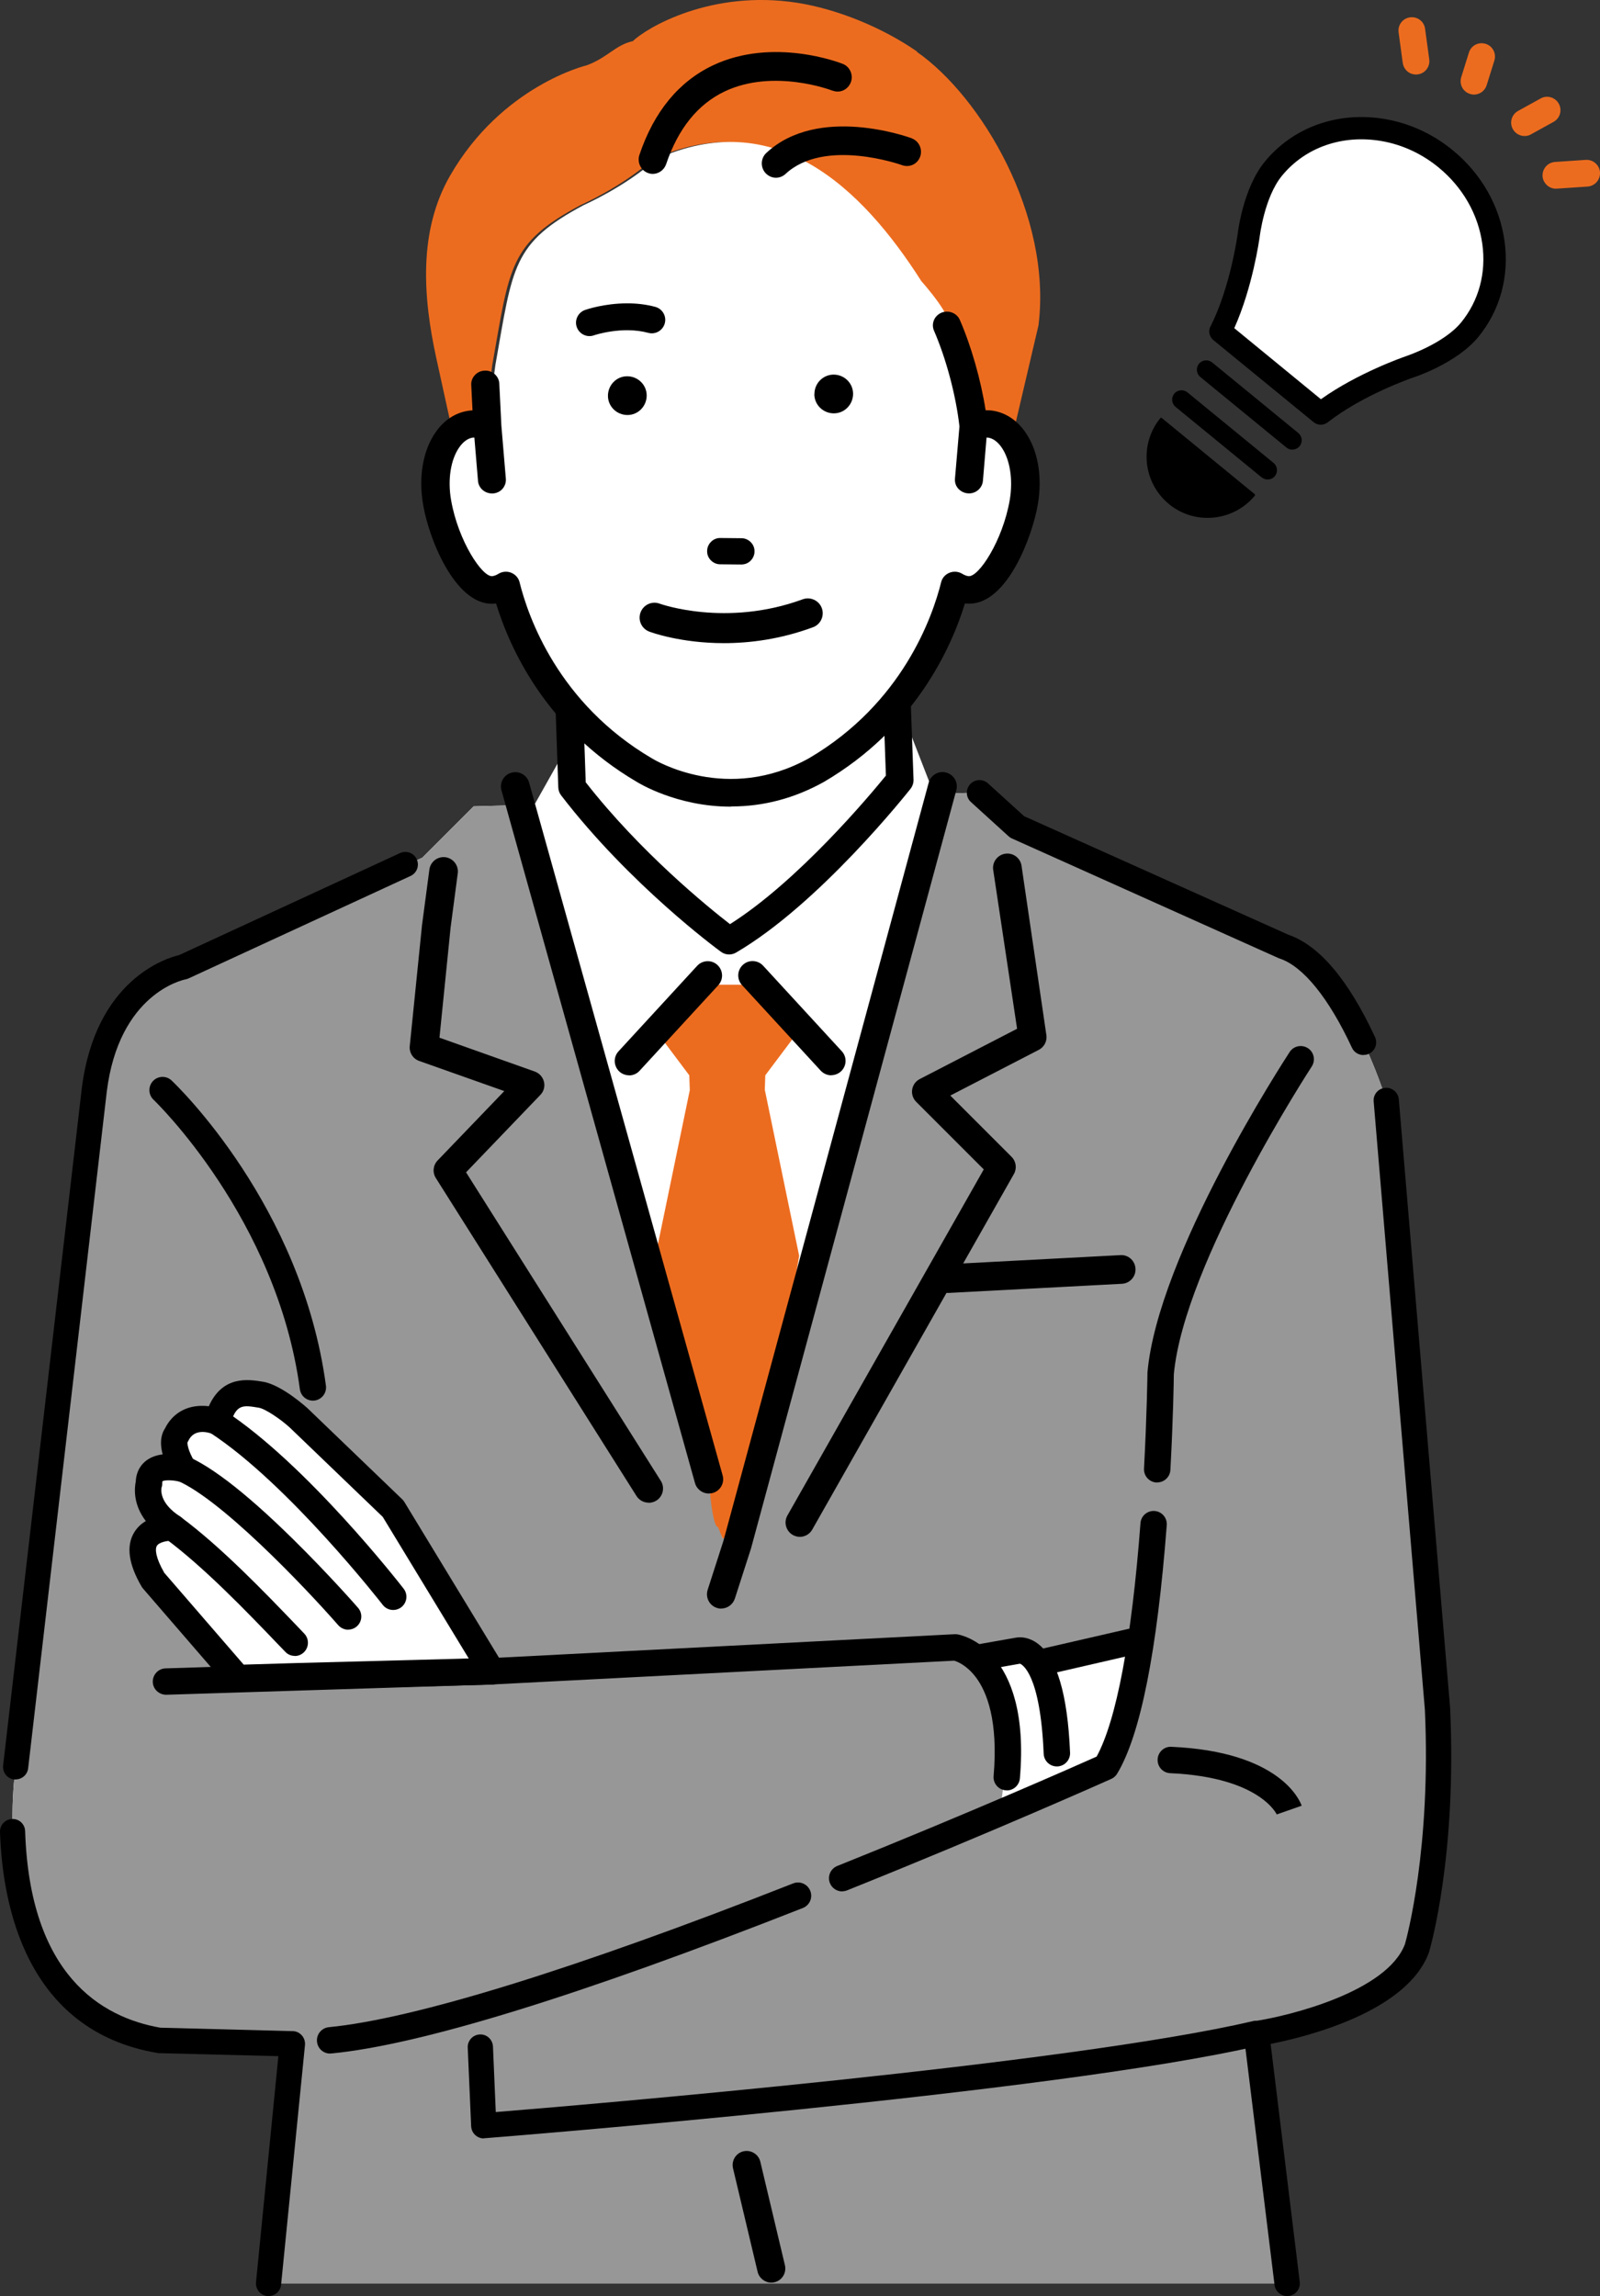 <?xml version="1.0" encoding="UTF-8"?><svg id="_レイヤー_2" data-name="レイヤー 2" xmlns="http://www.w3.org/2000/svg" viewBox="0 0 154.04 221.02"><rect x="0" y="0" width="154.04" height="221.02" fill="#333333" stroke="none"/><defs><style>.cls-1 {
        fill: #ec6c1f;
      }

      .cls-2 {
        fill: #fff;
      }

      .cls-3 {
        fill: #979797;
      }

      .cls-4 {
        fill: #21110d;
      }</style></defs><g id="design"><g><g><g><path class="cls-1" d="m149.6,18.15c.09.01.18.02.28.01l2.96-.2c.71-.05,1.24-.66,1.2-1.37-.05-.71-.66-1.24-1.37-1.2l-2.96.2c-.71.05-1.24.66-1.2,1.37.04.61.51,1.1,1.09,1.19Z"/><path class="cls-1" d="m146.59,13.08c.27.04.56,0,.81-.15l2.17-1.2c.62-.34.85-1.13.5-1.75-.34-.62-1.13-.85-1.75-.5l-2.17,1.2c-.62.34-.85,1.13-.5,1.75.2.36.55.59.94.65Z"/><path class="cls-1" d="m136.14,7.16c.12.02.24.02.36,0,.7-.09,1.2-.74,1.1-1.45l-.4-2.94c-.09-.7-.74-1.2-1.45-1.1-.7.09-1.2.74-1.1,1.45l.4,2.94c.08.58.53,1.02,1.08,1.1Z"/><path class="cls-1" d="m141.71,9.09c.62.09,1.22-.27,1.42-.89l.74-2.37c.21-.68-.16-1.4-.84-1.61-.69-.21-1.4.16-1.61.84l-.74,2.37c-.21.68.16,1.4.84,1.61.07.02.13.04.2.05Z"/></g><g><path d="m139.49,15.66c5.19,4.25,6.2,11.6,2.26,16.42-1.96,2.4-5.79,3.6-5.79,3.6,0,0-5,1.72-8.04,4.42l-4.58-3.75-.96-.79-4.58-3.75c2.05-3.51,2.76-8.75,2.76-8.75,0,0,.43-3.99,2.4-6.38,3.94-4.81,11.35-5.27,16.54-1.02Z"/><g><g><path class="cls-2" d="m122.61,16.24c-1.91,2.33-2.38,6.38-2.38,6.45-.03.23-.73,5.26-2.71,9.21l9.65,7.9c3.48-2.72,8.28-4.39,8.52-4.48.04-.01,3.92-1.26,5.83-3.6,1.89-2.31,2.7-5.29,2.28-8.38-.43-3.12-2.06-5.99-4.6-8.07h0c-1.8-1.48-3.88-2.39-5.98-2.76-3.97-.69-8.03.58-10.6,3.72Z"/><path d="m116.55,31.41c1.9-3.78,2.57-8.66,2.6-8.84.02-.18.52-4.45,2.62-7.01,2.75-3.35,7.09-4.88,11.62-4.09h0c2.35.41,4.59,1.44,6.47,2.99,2.75,2.25,4.52,5.36,4.99,8.75.47,3.39-.43,6.66-2.51,9.21-2.12,2.59-6.29,3.93-6.31,3.93-.2.07-4.85,1.68-8.21,4.31-.4.31-.96.3-1.35-.02l-9.65-7.9c-.16-.13-.27-.3-.34-.49-.09-.27-.08-.56.06-.83Zm18.8,2.88s3.63-1.19,5.32-3.25c1.7-2.08,2.43-4.76,2.04-7.55-.39-2.85-1.89-5.47-4.22-7.38-1.6-1.31-3.49-2.19-5.48-2.53h0c-3.75-.65-7.34.59-9.59,3.34-1.7,2.07-2.14,5.85-2.15,5.91-.03.21-.67,4.81-2.44,8.76l8.34,6.84c3.55-2.53,7.95-4.06,8.16-4.13Z"/></g><path class="cls-4" d="m138.8,16.5h0s0,0,0,0Z"/></g></g><g><path d="m115.5,35.07c-.29.35-.24.87.11,1.15l8.29,6.79c.35.29.87.24,1.15-.12h0c.29-.35.24-.87-.11-1.15l-8.29-6.79c-.35-.29-.87-.24-1.15.11h0Z"/><path d="m123.85,43.08l-8.29-6.79c-.39-.32-.44-.89-.13-1.27.15-.19.37-.3.61-.33.24-.02.48.05.66.2l8.29,6.79c.19.15.3.37.33.61.02.24-.05.48-.2.66-.15.19-.37.3-.61.33-.07,0-.14,0-.2,0-.17-.02-.33-.09-.46-.2Zm-7.79-8.22c-.2.02-.37.11-.5.27h0c-.26.31-.21.78.1,1.03l8.29,6.79c.15.12.34.18.54.16.2-.02.37-.11.5-.27.12-.15.18-.34.16-.54-.02-.19-.11-.37-.26-.5l-8.29-6.79c-.11-.09-.24-.15-.37-.16-.05,0-.11,0-.16,0Z"/></g><g><path d="m113.13,37.95c-.29.35-.24.87.11,1.15l8.29,6.79c.35.29.87.24,1.16-.11h0c.29-.35.24-.87-.11-1.15l-8.29-6.79c-.35-.29-.87-.24-1.15.11h0Z"/><path d="m121.47,45.96l-8.29-6.79c-.39-.32-.44-.89-.13-1.27h0c.15-.19.37-.3.61-.33.24-.02.48.05.66.2l8.29,6.79c.39.32.44.89.13,1.27-.2.25-.51.36-.81.32-.16-.02-.32-.09-.46-.2Zm-7.79-8.22c-.2.02-.37.11-.5.27h0c-.26.31-.21.78.1,1.03l8.29,6.79c.31.26.78.21,1.04-.1.26-.31.21-.78-.1-1.03l-8.29-6.79c-.11-.09-.24-.14-.37-.16-.05,0-.11,0-.16,0Z"/></g><g><path d="m111.78,40.3c-2.03,2.48-1.67,6.13.81,8.16,2.48,2.03,6.13,1.67,8.16-.81l-8.97-7.35Z"/><path d="m112.54,48.52c-2.51-2.06-2.88-5.77-.82-8.28.01-.02.03-.03.06-.03.02,0,.04,0,.06.02l8.97,7.35s.04.08.01.12c-1.33,1.62-3.34,2.34-5.28,2.11-1.07-.13-2.11-.56-3-1.28Zm-.74-8.1c-1.94,2.43-1.56,5.99.85,7.97,2.41,1.98,5.98,1.64,7.98-.73l-8.83-7.24Z"/></g></g><g><path class="cls-2" d="m40.66,82.56l-23.03,10.53s-7.24,1.32-8.56,11.85L1.51,170.08s-3.62,23.36,13.82,26.32l12.83.33-2.3,23.07h98.06l-2.96-24.05s13.16-1.97,15.47-8.23c0,0,2.63-8.88,1.97-23.03l-4.94-58.57s-3.95-12.83-9.87-14.81l-25.67-11.52-3.62-3.29-48.7,1.32-4.94,4.94Z"/><path class="cls-3" d="m40.66,82.56l-23.03,10.53s-7.24,1.32-8.56,11.85L1.51,170.08s-3.62,23.36,13.82,26.32l12.83.33-2.3,23.07h98.06l-2.96-24.05s13.16-1.97,15.47-8.23c0,0,2.63-8.88,1.97-23.03l-4.94-58.57s-3.95-12.83-9.87-14.81l-25.67-11.52-3.62-3.29-48.7,1.32-4.94,4.94Z"/><path d="m131.26,101.56c-.46,0-.9-.26-1.1-.7-2.23-4.79-4.7-7.84-6.96-8.59-.04-.01-.08-.03-.11-.04l-25.67-11.52c-.12-.05-.22-.12-.32-.21l-3.62-3.29c-.5-.45-.53-1.22-.08-1.72.45-.5,1.22-.53,1.72-.08l3.48,3.16,25.44,11.41c2.97,1.02,5.77,4.33,8.34,9.85.28.61.02,1.33-.59,1.61-.17.08-.34.11-.51.11Z"/><path d="m123.91,221.02c-.59,0-1.11-.44-1.2-1.04l-2.96-24.05c-.09-.66.36-1.27,1.02-1.37,3.45-.52,12.77-2.86,14.49-7.41.18-.62,2.53-9.28,1.92-22.57l-4.93-58.55c-.06-.67.44-1.26,1.11-1.31.67-.06,1.26.44,1.31,1.11l4.94,58.57s0,.03,0,.05c.66,14.19-1.91,23.06-2.02,23.43,0,.03-.02.05-.02.07-2.11,5.73-11.81,8.12-15.24,8.8l2.8,22.89c.09.66-.37,1.28-1.03,1.37-.06,0-.12.01-.17.01Z"/><path d="m25.86,221.02s-.09,0-.14,0c-.67-.08-1.14-.68-1.07-1.35l2.15-21.74-11.5-.29c-.06,0-.12,0-.17-.02C2.49,195.46.23,183.37,0,176.35c-.02-.67.5-1.23,1.17-1.25.68-.03,1.23.5,1.25,1.17.45,13.82,7.3,17.92,13.02,18.92l12.74.33c.34,0,.66.16.89.42.22.26.33.6.29.94l-2.3,23.07c-.07.62-.6,1.07-1.21,1.07Z"/><path d="m1.51,171.3s-.09,0-.14,0c-.67-.08-1.14-.68-1.07-1.35l7.57-65.15c1.31-10.52,8.17-12.58,9.37-12.86l21.27-9.82c.61-.28,1.33-.02,1.61.59.28.61.02,1.33-.59,1.61l-21.39,9.87c-.09.04-.19.07-.29.09-.25.05-6.39,1.36-7.57,10.8l-7.57,65.14c-.07.62-.6,1.07-1.21,1.07Z"/><polygon class="cls-2" points="68.9 70.87 54.42 72.19 50.47 79.21 69.55 148.09 90.83 78.77 87.76 70.87 68.9 70.87"/><g><path class="cls-2" d="m55.07,75.76l-.66-19.07h31.56l.66,18.41s-8.55,10.85-16.44,15.45c0,0-8.55-6.25-15.12-14.79Z"/><path d="m70.19,91.88c-.28,0-.55-.09-.78-.26-.36-.26-8.78-6.46-15.39-15.06-.17-.22-.26-.49-.27-.76l-.66-19.07c-.01-.36.12-.71.37-.97.25-.26.59-.4.95-.4h31.56c.71,0,1.3.56,1.32,1.28l.66,18.41c.01.31-.09.62-.28.87-.36.45-8.8,11.1-16.81,15.78-.21.12-.44.18-.67.18Zm-13.81-16.59c5.26,6.74,11.78,12.03,13.9,13.67,6.56-4.14,13.5-12.44,15.01-14.3l-.59-16.64h-28.91l.6,17.27Z"/></g><g><path class="cls-1" d="m73.63,104.94l.05-1.43,3.58-4.77-3.29-3.95h-7.9l-3.29,3.95,3.58,4.77.05,1.43-3.3,15.95,4.04,17.99,1.1,3.51c.02.55.33,4.61.88,4.61l.44,1.1,1.54-.66,1.97-5.05-.28,2.59,4.14-24.09-3.3-15.95Z"/><path d="m60.56,103.51c-.33,0-.67-.12-.93-.36-.56-.52-.6-1.39-.08-1.95l7.57-8.23c.52-.56,1.39-.6,1.95-.08.56.52.6,1.39.08,1.95l-7.57,8.23c-.27.3-.64.45-1.02.45Z"/><path d="m80.03,103.51c-.37,0-.74-.15-1.02-.45l-7.57-8.23c-.52-.56-.48-1.43.08-1.95.56-.52,1.43-.48,1.95.08l7.57,8.23c.52.56.48,1.43-.08,1.95-.27.24-.6.36-.93.36Z"/></g><path d="m77.01,147.94c-.23,0-.46-.06-.68-.18-.66-.38-.9-1.22-.52-1.88l18.9-33.31-6.5-6.5c-.31-.31-.46-.75-.39-1.19.07-.44.34-.81.73-1.01l9.37-4.84-2.31-15.36c-.07-.76.49-1.43,1.25-1.5.76-.07,1.43.49,1.5,1.25l2.39,16.29c.05.56-.24,1.09-.74,1.35l-8.52,4.4,5.9,5.9c.44.44.53,1.12.22,1.66l-19.41,34.22c-.25.45-.72.7-1.2.7Z"/><path d="m69.44,154.85c-.14,0-.28-.02-.42-.07-.73-.23-1.12-1.01-.89-1.74l1.52-4.72,19.76-72.98c.2-.74.96-1.17,1.69-.97.74.2,1.17.96.97,1.69l-19.77,73.01s-.01.04-.02.06l-1.53,4.75c-.19.58-.73.96-1.31.96Z"/><path d="m62.45,144.65c-.46,0-.91-.23-1.17-.64l-19.32-30.61c-.34-.54-.27-1.23.17-1.69l6.42-6.68-8.19-2.9c-.6-.21-.98-.81-.91-1.44l1.18-11.64.7-5.28c.07-.76.73-1.32,1.49-1.26.76.07,1.32.74,1.26,1.49l-.7,5.3-1.07,10.59,9.18,3.26c.44.16.77.53.88.98.11.46-.02.94-.35,1.27l-7.15,7.45,18.75,29.7c.41.64.21,1.5-.43,1.9-.23.14-.48.21-.74.21Z"/><path d="m68.24,143.77c-.6,0-1.16-.4-1.33-1.01l-18.63-66.68c-.21-.73.22-1.5.96-1.7.73-.2,1.5.22,1.7.96l18.63,66.68c.21.73-.22,1.5-.96,1.7-.12.03-.25.05-.37.05Z"/><path d="m91.27,124.46c-.73,0-1.34-.57-1.38-1.31-.04-.76.54-1.41,1.31-1.45l16.67-.88c.76-.05,1.41.54,1.45,1.31.04.76-.54,1.41-1.31,1.45l-16.67.88s-.05,0-.07,0Z"/><g><path class="cls-2" d="m47.35,160.87l-9.51-15.65-9.07-8.72c-.8-.73-2.58-2.07-3.65-2.25-1.75-.29-3.36-.44-4.2,2.6,0,0-2.82-1.13-3.95,1.32,0,0-.77.77.69,3.25,0,0-3.33-.95-3.33,1.35,0,0-.77,2.3,2.3,4.28,0,0-4.97-.22-1.9,5.05l8.15,9.43,5.61-.16,18.85-.49Z"/><path d="m22.89,162.8c-.37,0-.72-.16-.96-.44l-8.15-9.43c-.05-.06-.1-.12-.14-.19-1.27-2.17-1.51-3.93-.72-5.23.3-.49.69-.84,1.12-1.09-1.26-1.64-1.09-3.21-.97-3.8.05-1.07.58-1.7,1.02-2.03.47-.35,1.02-.52,1.57-.59-.35-1.31-.05-2.09.22-2.49.68-1.37,1.91-2.14,3.45-2.18.27,0,.53,0,.77.04,1.34-3,3.83-2.59,5.23-2.36,1.82.3,4.28,2.55,4.3,2.57l9.09,8.74c.08.08.15.16.21.26l9.51,15.65c.23.39.25.87.03,1.27-.22.4-.63.65-1.08.66l-18.85.49-5.6.16s-.02,0-.04,0Zm-7.11-11.44l7.68,8.88,5-.15,16.67-.44-8.28-13.63-8.95-8.6c-.86-.79-2.36-1.81-2.98-1.91-1.56-.26-2.2-.37-2.77,1.68-.1.35-.34.64-.66.8-.32.16-.7.17-1.04.04-.39-.15-1.75-.56-2.32.67-.02.05-.05.1-.08.15-.01.15.01.72.72,1.93.26.45.23,1.01-.09,1.42-.32.41-.85.59-1.35.44-.69-.19-1.53-.18-1.7-.04,0,0-.01.05-.01.17,0,.16,0,.25-.06.39-.05.22-.25,1.51,1.78,2.82.48.31.7.91.52,1.45-.17.55-.7.91-1.27.88-.41-.01-1.27.12-1.49.5-.19.32-.11,1.15.69,2.54Zm2.09-12.29s0,0,0,0c0,0,0,0,0,0Zm0,0s0,0,0,0c0,0,0,0,0,0Zm0,0s0,0,0,0c0,0,0,0,0,0Zm0,0s0,0,0,0c0,0,0,0,0,0Zm0,0s0,0,0,0c0,0,0,0,0,0Zm0,0s0,0,0,0t0,0Z"/></g><path d="m28.38,159.4c-.33,0-.67-.13-.91-.39l-.82-.85c-2.81-2.93-7.05-7.35-10.76-10.08-.56-.42-.69-1.21-.27-1.78.42-.56,1.21-.69,1.78-.27,3.88,2.86,8.21,7.38,11.08,10.37l.81.85c.49.51.47,1.31-.03,1.8-.25.24-.56.36-.88.36Z"/><path d="m33.53,156.88c-.35,0-.71-.15-.96-.43-3.03-3.47-11.8-12.75-16-14.11-.67-.21-1.03-.93-.82-1.6.22-.67.93-1.04,1.6-.82,2.45.79,6.09,3.55,10.82,8.2,3.45,3.39,6.28,6.62,6.3,6.65.46.53.41,1.33-.12,1.79-.24.21-.54.31-.83.31Z"/><path d="m37.85,154.98c-.38,0-.75-.17-1-.49-.09-.12-9.1-11.67-16.62-16.57-.59-.38-.75-1.17-.37-1.76.38-.59,1.17-.75,1.76-.37,7.88,5.14,16.86,16.65,17.24,17.14.43.55.33,1.35-.22,1.78-.23.18-.51.27-.78.27Z"/><path d="m31.78,197.68c-.65,0-1.2-.49-1.26-1.15-.07-.7.44-1.32,1.14-1.39,8.23-.8,23.69-5.58,44.7-13.84.65-.26,1.39.06,1.65.72.26.65-.06,1.39-.72,1.65-21.53,8.46-36.8,13.17-45.38,14-.04,0-.08,0-.12,0Z"/><path d="m30.13,134.83c-.63,0-1.17-.46-1.26-1.1-2.21-16.44-13.97-27.76-14.09-27.87-.51-.48-.53-1.29-.05-1.8.48-.51,1.29-.53,1.79-.05.51.48,12.53,12.02,14.86,29.38.09.69-.39,1.33-1.09,1.43-.06,0-.11.01-.17.01Z"/><path d="m46.58,205.85c-.3,0-.58-.11-.81-.31-.25-.22-.39-.53-.41-.86l-.33-7.57c-.03-.67.49-1.24,1.16-1.27.67-.04,1.24.49,1.27,1.16l.27,6.31c8.28-.67,55.16-4.61,72.93-8.76.65-.15,1.31.25,1.46.91.15.65-.25,1.31-.91,1.46-19.61,4.57-74,8.87-74.55,8.91-.03,0-.06,0-.09,0Z"/><path d="m122.94,174.7s-1.57-3.62-10.28-4.01c-.7-.03-1.24-.62-1.21-1.33.03-.7.63-1.25,1.32-1.21,10.43.46,12.36,5.14,12.55,5.67l-2.4.84v.03Z"/><path class="cls-2" d="m93.86,159.85s4.53,1.02,2.34,15.06l10.27-4.83s3.18-8.63,3.33-11.99l-9.36,2.19s-1.02-1.32-2.34-1.32l-4.24.88Z"/><path d="m96.93,172.34s-.07,0-.11,0c-.7-.06-1.22-.67-1.16-1.37.46-5.37-.67-8.13-1.7-9.5-.87-1.16-1.78-1.52-2.1-1.61l-44.45,2.29-31.39.99c-.7.01-1.29-.53-1.31-1.23-.02-.7.53-1.29,1.23-1.31l31.37-.99,44.62-2.3c.09,0,.18,0,.27.02.29.05,7.07,1.32,5.99,13.86-.06.66-.61,1.16-1.26,1.16Z"/><path d="m100.88,161.15c-.58,0-1.1-.4-1.24-.98-.16-.68.27-1.37.95-1.52l8.56-1.97c.68-.16,1.37.27,1.52.95.16.68-.27,1.37-.95,1.52l-8.56,1.97c-.1.02-.19.03-.29.03Z"/><path d="m101.75,170.04c-.68,0-1.24-.53-1.27-1.22-.32-7.73-2.09-8.6-2.28-8.67l-3.69.65c-.69.12-1.35-.34-1.47-1.03-.12-.69.34-1.35,1.03-1.47l3.7-.65c.53-.11,1.34-.03,2.13.56,1.84,1.36,2.89,4.89,3.12,10.51.03.7-.52,1.29-1.22,1.32-.02,0-.04,0-.05,0Zm-3.4-9.91s0,0-.01,0c0,0,0,0,.01,0Z"/><path d="m81.08,182.07c-.5,0-.98-.3-1.18-.8-.26-.65.06-1.39.71-1.65,12.54-5.03,22.9-9.6,24.97-10.53,1.91-3.51,3.37-11.26,4.22-22.47.05-.7.66-1.22,1.36-1.17.7.05,1.22.66,1.17,1.36-.93,12.14-2.53,20.19-4.77,23.92-.13.22-.33.4-.57.51-.11.05-11.42,5.11-25.44,10.73-.15.06-.31.09-.47.09Z"/><path d="m111.41,142.71s-.05,0-.07,0c-.7-.04-1.24-.64-1.2-1.34.28-5.24.33-9.1.33-9.14,0-.03,0-.07,0-.1,1-11.37,13.18-30.07,13.69-30.86.38-.59,1.17-.75,1.76-.37.59.38.75,1.17.37,1.76-.12.19-12.3,18.89-13.28,29.64,0,.48-.06,4.23-.33,9.2-.04.68-.6,1.2-1.27,1.2Z"/><path class="cls-1" d="m88.3,4.97c-3.28-2.28-7.61-4.08-11.54-4.7-8.33-1.3-14.55,2.43-15.83,3.69-1.67.36-2.4,1.56-4.42,2.32,0,0-8.18,1.93-13.19,10.65-3.03,5.29-2.62,11.59-1.31,17.57l1.54,7.02c.42-.34.89-.56,1.41-.65.56-.09,1.12,0,1.66.21l.77-5.92c1.69-9.53,1.61-11.74,8.53-15.43,0,0,3.92-1.72,6.88-4.36,11.5-5.28,19.83,2.64,25.6,11.7,0,0,3.44,3.85,2.39,4.28.32.74,1.11,3.46,1.74,5.9.41,1.62.75,3.12.83,3.84.54-.22,1.1-.3,1.66-.21.95.16,1.75.78,2.32,1.71l2.64-11.27c1.32-10.57-5.52-22.02-11.71-26.33Z"/><path class="cls-2" d="m63.1,15.36c11.5-5.28,19.83,2.64,25.6,11.7,0,0,3.44,3.85,2.39,4.28.32.74,1.11,3.46,1.74,5.9.41,1.62.75,3.12.83,3.84.54-.22,1.1-.3,1.66-.21,2.41.4,3.83,3.77,3.18,7.54-.66,3.77-3.14,8.78-5.55,8.39-.38-.06-.73-.21-1.06-.41-.84,3.41-3.86,12.2-13.35,17.78-8.74,4.87-16.5,0-16.5,0-9.49-5.57-12.51-14.37-13.35-17.78-.33.2-.68.34-1.06.41-2.41.39-4.89-4.62-5.55-8.39-.65-3.77.77-7.15,3.18-7.54.56-.09,1.12,0,1.66.21l.77-5.92c1.69-9.53,1.61-11.74,8.53-15.43,0,0,3.92-1.72,6.88-4.36Z"/><g><path d="m95.51,39.77c-.29-.05-.58-.06-.87-.04-.44-2.94-1.36-6.22-2.49-8.82-.25-.57-.92-.83-1.5-.59-.58.24-.85.89-.61,1.45,1.2,2.75,2.14,6.32,2.47,9.32l-.43,5.02c-.05.61.42,1.15,1.05,1.2.03,0,.06,0,.1,0,.59,0,1.09-.44,1.14-1.02l.37-4.35c.14-.01.27-.01.4.01,1.53.25,2.82,2.89,2.24,6.26-.69,3.94-3.04,7.66-4.23,7.48-.21-.04-.42-.12-.64-.25-.31-.19-.7-.22-1.04-.09-.34.13-.6.42-.68.77-.83,3.36-3.75,11.75-12.81,17.07-8,4.46-15.02.21-15.34.01-9.09-5.33-12-13.73-12.83-17.09-.09-.35-.34-.64-.68-.77-.34-.13-.73-.1-1.04.09-.22.13-.43.22-.64.25-1.19.2-3.54-3.54-4.23-7.48-.59-3.38.71-6.01,2.24-6.26.13-.02.26-.02.4-.01l.37,4.35c.05.58.55,1.02,1.14,1.02.03,0,.06,0,.1,0,.63-.05,1.1-.59,1.05-1.2l-.43-5.11-.2-4.05c-.03-.61-.56-1.08-1.2-1.06-.63.03-1.12.55-1.09,1.16l.13,2.65c-.22,0-.43.02-.64.05-3.08.51-4.88,4.38-4.11,8.82.61,3.53,3.25,9.88,6.87,9.3.03,0,.06-.01.09-.02,1.25,4.16,4.68,12.04,13.51,17.22.23.14,3.84,2.35,8.94,2.35,2.62,0,5.63-.58,8.78-2.34,8.85-5.2,12.29-13.08,13.54-17.24.03,0,.06.01.09.02.16.03.31.04.47.04,3.37,0,5.81-5.96,6.4-9.33.77-4.44-1.04-8.32-4.12-8.82Z"/><path d="m70.35,77.65c-5.19,0-8.89-2.29-9.05-2.39-8.75-5.13-12.23-12.88-13.54-17.17-3.71.51-6.4-5.9-7.02-9.48-.47-2.72-.02-5.29,1.24-7.06.79-1.11,1.84-1.8,3.05-2,.15-.02.31-.04.46-.05l-.12-2.44c-.02-.35.1-.68.34-.94.24-.27.58-.43.95-.44.74-.05,1.38.53,1.41,1.25l.2,4.05.43,5.1c.03.34-.08.68-.3.95-.23.28-.56.44-.93.47-.04,0-.07,0-.11,0-.7,0-1.29-.53-1.34-1.21l-.35-4.17c-.06,0-.12,0-.18.01-.45.07-.89.39-1.26.91-.84,1.18-1.15,3.14-.8,5.11.68,3.92,3.02,7.46,3.99,7.31.18-.03.37-.1.56-.22.37-.23.83-.27,1.23-.11.4.16.71.5.81.91.82,3.33,3.72,11.66,12.74,16.96.3.18,7.25,4.38,15.14-.02,8.99-5.28,11.88-13.61,12.71-16.94.1-.41.4-.75.81-.91.4-.16.86-.12,1.23.11.2.12.38.19.57.22.98.16,3.31-3.4,3.99-7.31.34-1.97.03-3.93-.8-5.11-.37-.52-.81-.84-1.26-.91-.05,0-.11-.01-.17-.01l-.35,4.17c-.06.71-.71,1.27-1.46,1.2-.36-.03-.69-.2-.93-.47-.23-.27-.33-.6-.3-.95l.43-5.02c-.33-2.95-1.27-6.5-2.45-9.22-.14-.32-.14-.68-.01-1,.13-.33.4-.59.73-.73.68-.28,1.48.03,1.77.7,1.1,2.53,2.02,5.76,2.48,8.69.24,0,.49.01.73.05h0c1.2.2,2.26.89,3.05,2,1.26,1.77,1.71,4.34,1.24,7.06-.52,2.98-2.9,9.51-6.6,9.51-.14,0-.28,0-.41-.03-1.31,4.28-4.8,12.04-13.58,17.19-2.82,1.57-5.8,2.36-8.88,2.36Zm-22.45-19.99c.09,0,.18.06.2.15,1.25,4.18,4.66,11.97,13.41,17.1.16.1,3.76,2.32,8.84,2.32,3.01,0,5.92-.78,8.67-2.31,8.77-5.15,12.18-12.94,13.44-17.12.03-.1.13-.17.24-.14l.09.02c.14.02.3.03.43.04,3.25,0,5.64-5.97,6.19-9.16.45-2.57,0-5.09-1.17-6.75-.73-1.02-1.69-1.65-2.78-1.83-.27-.04-.55-.06-.83-.04-.11.01-.2-.07-.22-.18-.44-2.94-1.37-6.21-2.48-8.76-.2-.46-.75-.68-1.23-.48-.23.1-.41.27-.51.5-.09.22-.09.46,0,.68,1.2,2.76,2.15,6.36,2.49,9.38l-.42,5.06c-.02.23.05.46.21.65.16.19.39.31.65.33.03,0,.05,0,.08,0,.48,0,.89-.36.93-.83l.37-4.35c0-.1.09-.18.19-.19.17-.01.31-.01.45.01.57.09,1.1.47,1.53,1.08.91,1.28,1.24,3.31.87,5.42-.66,3.8-3.03,7.88-4.46,7.65-.24-.04-.48-.13-.72-.28-.26-.16-.58-.18-.86-.07-.28.11-.49.34-.56.63-.84,3.39-3.77,11.84-12.91,17.2-8.1,4.51-15.25.2-15.56.01-9.15-5.37-12.09-13.83-12.92-17.21-.07-.28-.28-.52-.56-.63-.28-.11-.6-.08-.86.07-.24.15-.47.24-.71.28-1.43.23-3.8-3.84-4.47-7.64-.37-2.11-.04-4.14.87-5.42.44-.61.97-.99,1.53-1.08.14-.02.29-.03.45-.01.1,0,.18.09.19.19l.37,4.35c.04.49.5.87,1.01.83.26-.02.49-.14.65-.33.15-.18.23-.41.21-.65l-.43-5.11-.2-4.06c-.02-.51-.46-.88-.98-.86-.26.01-.49.12-.66.31-.16.18-.24.4-.23.64l.13,2.65c0,.06-.02.11-.06.15-.04.04-.09.06-.15.06-.2,0-.41.02-.61.05-1.09.18-2.05.81-2.78,1.83-1.18,1.65-1.61,4.18-1.17,6.75.6,3.46,3.16,9.69,6.63,9.13h.08s.03-.02.04-.02Z"/></g><g><path d="m80.15,8.72c.34.13.7.13,1.03-.02.34-.15.59-.42.73-.77.27-.71-.08-1.51-.77-1.78-.27-.11-6.71-2.6-12.5.14-3.29,1.56-5.68,4.46-7.08,8.62-.24.72.14,1.5.84,1.75.14.05.29.08.44.08.58,0,1.1-.38,1.29-.93,1.15-3.42,3.05-5.78,5.64-7.01,4.72-2.24,10.33-.1,10.38-.07Z"/><path d="m87.78,13.31c-.37-.13-9-3.24-14,1.41-.55.51-.59,1.38-.08,1.94.26.28.62.45,1,.45.34,0,.67-.13.92-.36,3.76-3.51,11.16-.88,11.23-.85.34.12.7.11,1.03-.04.33-.15.58-.43.71-.78.25-.71-.11-1.5-.81-1.76Z"/></g><g><path d="m69.33,54.17c-.61,0-1.11-.51-1.1-1.12,0-.61.51-1.11,1.12-1.1l2.03.02c.61,0,1.11.51,1.1,1.12,0,.61-.51,1.11-1.12,1.1l-2.03-.02Z"/><path d="m71.36,54.34l-2.03-.02h0c-.34,0-.65-.14-.89-.38-.24-.24-.37-.56-.36-.9,0-.34.14-.65.38-.89.24-.24.56-.37.9-.36l2.03.02c.34,0,.65.14.89.38.24.24.37.56.36.9,0,.34-.14.65-.38.89-.12.12-.26.21-.41.27-.15.06-.32.09-.49.09Zm-2.69-1.96c-.18.18-.28.42-.28.67,0,.26.1.5.27.68.18.18.42.28.67.28l2.03.02c.25,0,.5-.1.68-.27.18-.18.28-.42.29-.67,0-.26-.1-.5-.27-.68-.18-.18-.42-.28-.67-.28l-2.03-.02c-.13,0-.25.02-.37.07-.11.05-.22.12-.31.2Zm.66,1.79h0s0,0,0,0Z"/></g><path d="m60.39,29.2c.85,0,1.77.09,2.7.34.69.19,1.1.9.91,1.59-.19.69-.9,1.1-1.59.91-2.52-.68-5.21.23-5.23.24-.67.24-1.41-.12-1.65-.79-.24-.67.12-1.41.79-1.65.1-.04,1.85-.64,4.07-.64Z"/><g><path d="m78.4,37.94c0,1.03.85,1.85,1.88,1.85,1.03,0,1.85-.85,1.85-1.88,0-1.03-.85-1.85-1.87-1.85-1.03,0-1.86.85-1.85,1.88Z"/><path d="m58.53,38.1c0,1.03.85,1.85,1.88,1.85,1.03,0,1.85-.85,1.85-1.88,0-1.03-.85-1.85-1.88-1.85-1.03,0-1.85.85-1.85,1.88Z"/></g><path d="m74.26,219.73c-.61,0-1.17-.42-1.32-1.04l-2.37-9.97c-.17-.73.28-1.46,1-1.63.73-.17,1.46.28,1.63,1l2.37,9.97c.17.73-.28,1.46-1,1.63-.11.03-.21.04-.31.04Z"/><path d="m69.7,61.91c-4.17,0-7.01-1.04-7.19-1.11-.74-.28-1.12-1.1-.84-1.85.28-.74,1.1-1.12,1.84-.84h0c.06.02,6.39,2.29,13.77-.42.74-.27,1.57.11,1.84.85.27.74-.11,1.57-.85,1.84-3.14,1.16-6.09,1.53-8.58,1.53Z"/></g></g></g></svg>